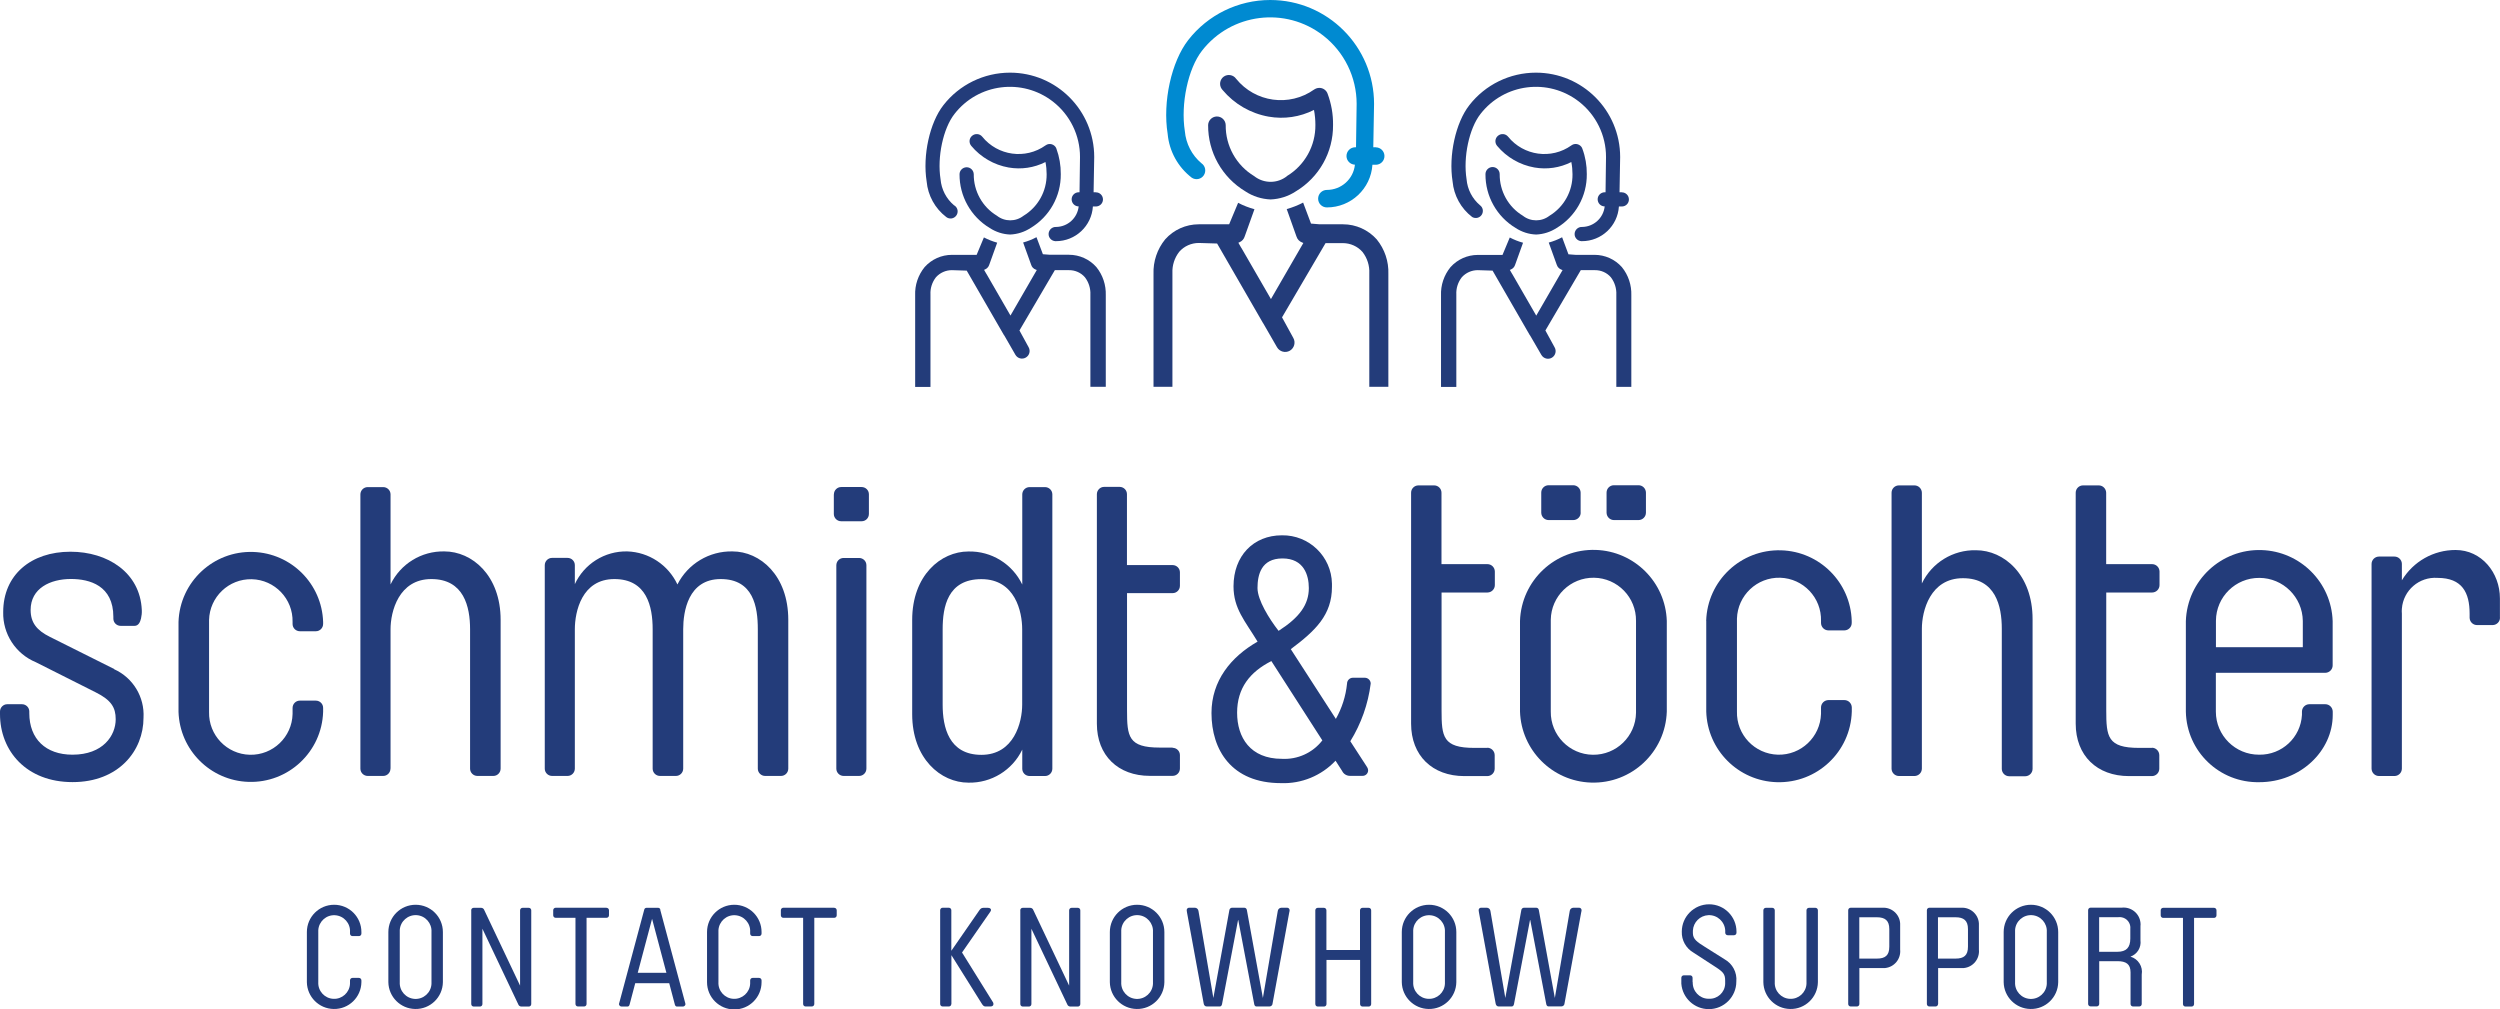 <?xml version="1.0" encoding="UTF-8"?>
<svg xmlns="http://www.w3.org/2000/svg" id="Ebene_2" viewBox="0 0 320 129.21">
  <g id="Ebene_1-2">
    <path d="m14.61,85.66c2.42,1.09,3.91,3.56,3.76,6.21,0,4.23-3.18,8.24-9.08,8.24S0,96.14,0,91.39v-.31c0-.52.42-.94.93-.94h1.88c.52,0,.94.42.94.93,0,0,0,0,0,0v.21c0,3.29,2.09,5.32,5.53,5.32,3.91,0,5.53-2.45,5.53-4.54,0-1.51-.58-2.45-2.56-3.44l-7.67-3.86c-2.58-1.07-4.24-3.62-4.17-6.42,0-4.75,3.55-7.72,8.61-7.72,4.75,0,8.92,2.66,9.13,7.46.02.37-.02.74-.1,1.09-.1.42-.31.94-.83.94h-1.77c-.52,0-.94-.41-.94-.93,0,0,0,0,0-.01v-.21c0-4.01-3.03-4.85-5.43-4.85-2.66,0-5.16,1.2-5.16,3.96,0,1.62.78,2.61,2.45,3.44l8.24,4.12Z" style="fill:#233c7a;"></path>
    <path d="m22.85,79.6c.17-5.11,4.45-9.12,9.56-8.95,4.88.16,8.79,4.08,8.95,8.95v.26c0,.52-.42.94-.93.94h-2.04c-.52,0-.94-.41-.94-.93,0,0,0,0,0,0v-.26c.07-2.95-2.27-5.4-5.22-5.47-2.95-.07-5.4,2.27-5.47,5.22,0,.08,0,.17,0,.25v11.53c-.07,2.95,2.27,5.4,5.22,5.47,2.95.07,5.4-2.27,5.47-5.22,0-.08,0-.17,0-.25v-.52c0-.52.41-.94.93-.94,0,0,0,0,0,0h2.04c.52,0,.94.41.94.93,0,0,0,0,0,0v.52c-.17,5.11-4.45,9.12-9.56,8.95-4.88-.16-8.79-4.08-8.95-8.95v-11.53Z" style="fill:#233c7a;"></path>
    <path d="m49.98,98.38c0,.52-.42.94-.93.94,0,0,0,0,0,0h-1.98c-.52,0-.94-.42-.94-.93,0,0,0,0,0,0v-35.1c0-.52.42-.94.93-.94,0,0,0,0,0,0h1.99c.52,0,.94.42.94.93,0,0,0,0,0,0v11.53c1.27-2.64,3.96-4.29,6.89-4.23,3.55,0,7.2,3.08,7.2,8.76v19.04c0,.52-.42.94-.93.94h-2.04c-.52,0-.94-.42-.94-.93h0v-17.85c0-2.87-.78-6.42-4.96-6.42s-5.22,4.17-5.22,6.42v17.84Z" style="fill:#233c7a;"></path>
    <path d="m73.56,74.81c1.2-2.63,3.84-4.29,6.73-4.23,2.76.09,5.24,1.72,6.42,4.23,1.34-2.65,4.08-4.29,7.04-4.23,3.55,0,7.15,3.08,7.15,8.76v19.04c0,.52-.42.94-.93.94,0,0,0,0,0,0h-2.03c-.52,0-.94-.42-.94-.93h0v-17.85c0-2.87-.57-6.42-4.75-6.42s-4.8,4.17-4.8,6.42v17.84c0,.52-.42.94-.93.94,0,0,0,0,0,0h-2.04c-.52,0-.94-.42-.94-.93h0v-17.85c0-2.87-.73-6.42-4.9-6.42s-5.06,4.17-5.06,6.42v17.84c0,.52-.42.94-.93.94,0,0,0,0,0,0h-1.98c-.52,0-.94-.42-.94-.93h0v-26.04c0-.52.42-.94.93-.94,0,0,0,0,0,0h1.98c.52,0,.94.41.94.93,0,0,0,0,0,.01v2.45Z" style="fill:#233c7a;"></path>
    <path d="m106.74,63.28c0-.52.42-.94.93-.94,0,0,0,0,0,0h2.61c.52,0,.94.41.94.93,0,0,0,0,0,.01v2.5c0,.52-.41.94-.93.94,0,0,0,0-.01,0h-2.61c-.52,0-.94-.42-.94-.93,0,0,0,0,0,0v-2.5Zm.31,9.08c0-.52.41-.94.93-.94,0,0,0,0,0,0h1.98c.52,0,.94.41.94.93,0,0,0,0,0,0v26.03c0,.52-.42.94-.93.94,0,0,0,0,0,0h-1.98c-.52,0-.94-.42-.94-.93h0v-26.03Z" style="fill:#233c7a;"></path>
    <path d="m116.76,79.35c0-5.69,3.65-8.76,7.2-8.76,2.93-.07,5.62,1.59,6.89,4.23v-11.53c0-.52.42-.94.93-.94,0,0,0,0,0,0h1.98c.52,0,.94.42.94.93,0,0,0,0,0,0v35.11c0,.52-.42.94-.93.94,0,0,0,0,0,0h-1.98c-.52,0-.94-.41-.94-.93,0,0,0,0,0,0v-2.45c-1.27,2.64-3.96,4.29-6.89,4.23-3.55,0-7.2-3.08-7.2-8.76v-12.05Zm14.08,1.2c0-2.24-.89-6.42-5.22-6.42s-4.96,3.55-4.96,6.42v9.65c0,2.87.78,6.42,4.96,6.42s5.22-4.17,5.22-6.42v-9.65Z" style="fill:#233c7a;"></path>
    <path d="m150.09,95.72c.52,0,.94.42.94.93,0,0,0,0,0,0v1.72c0,.52-.42.94-.93.94,0,0,0,0,0,0h-2.92c-4.07,0-6.78-2.61-6.78-6.68v-29.37c0-.52.42-.94.93-.94,0,0,0,0,0,0h1.98c.52,0,.94.42.94.93,0,0,0,0,0,0v9.08h5.84c.52,0,.94.42.94.93,0,0,0,0,0,0v1.72c0,.52-.42.94-.93.94,0,0,0,0,0,0h-5.84v14.97c0,3.39.16,4.8,4.17,4.8h1.67Z" style="fill:#233c7a;"></path>
    <path d="m174.95,98.14c.11.14.17.32.17.5-.02.39-.35.69-.75.67,0,0,0,0-.01,0h-1.56c-.43,0-.83-.24-1.01-.63l-.84-1.31c-1.81,1.92-4.36,2.97-6.99,2.87-6.32,0-8.89-4.25-8.89-8.97,0-4.13,2.49-7.2,5.9-9.14-1.6-2.65-3.08-4.21-3.08-7.08,0-3.88,2.53-6.53,6.19-6.53,3.48-.06,6.35,2.71,6.41,6.19,0,.14,0,.28,0,.42,0,3.58-2.11,5.6-5.27,7.96l5.77,8.93c.78-1.39,1.27-2.92,1.43-4.51,0-.42.34-.76.75-.76,0,0,0,0,0,0h1.52c.42,0,.76.34.76.75h0c-.33,2.62-1.22,5.13-2.61,7.38l2.11,3.25Zm-12.22-13.52c-2.74,1.39-4.38,3.45-4.38,6.61s1.68,5.9,5.73,5.9c2.01.11,3.95-.77,5.18-2.36l-6.53-10.16Zm4.8-9.35c0-1.64-.63-3.79-3.37-3.79s-3.2,2.11-3.2,3.79c0,1.52,1.48,3.92,2.7,5.48,2.69-1.73,3.87-3.37,3.87-5.48h0Z" style="fill:#233c7a;"></path>
    <path d="m190.37,95.71c.52,0,.94.42.95.94h0v1.74c0,.52-.42.94-.93.95,0,0,0,0-.01,0h-2.94c-4.1,0-6.82-2.62-6.82-6.72v-29.55c0-.52.42-.94.94-.94h2.01c.52,0,.94.42.94.94h0v9.14h5.88c.52,0,.94.42.95.94h0v1.74c0,.52-.42.94-.93.95,0,0,0,0-.01,0h-5.88v15.06c0,3.41.16,4.83,4.2,4.83h1.67Z" style="fill:#233c7a;"></path>
    <path d="m194.56,91.08v-11.6c.17-5.19,4.51-9.26,9.7-9.09,4.95.16,8.93,4.14,9.09,9.09v11.6c-.17,5.19-4.51,9.26-9.7,9.09-4.95-.16-8.93-4.14-9.09-9.09Zm7.77-25.46c0,.52-.42.94-.94.95h-3.16c-.52,0-.94-.42-.95-.94h0v-2.58c0-.52.42-.94.94-.94h3.15c.52,0,.94.42.95.94h0s0,2.58,0,2.58Zm-3.83,13.86v11.6c-.04,3.01,2.37,5.49,5.38,5.53,3.01.04,5.49-2.37,5.53-5.38,0-.05,0-.1,0-.15v-11.6c.04-3.01-2.37-5.49-5.38-5.53-3.01-.04-5.49,2.37-5.53,5.38,0,.05,0,.1,0,.15Zm12.18-13.86c0,.52-.42.94-.94.95,0,0,0,0,0,0h-3.15c-.52,0-.94-.42-.95-.94h0v-2.58c0-.52.42-.94.94-.94,0,0,0,0,0,0h3.15c.52,0,.94.42.95.94h0s0,2.58,0,2.58Z" style="fill:#233c7a;"></path>
    <path d="m218.39,79.48c.15-5.15,4.44-9.19,9.59-9.04,4.93.14,8.9,4.11,9.04,9.04v.26c0,.52-.42.94-.93.95,0,0,0,0-.01,0h-2.04c-.52,0-.94-.42-.95-.94h0v-.27c.08-2.97-2.26-5.44-5.23-5.53-2.97-.08-5.44,2.26-5.53,5.23,0,.1,0,.2,0,.29v11.6c-.08,2.97,2.26,5.44,5.23,5.53,2.97.08,5.44-2.26,5.53-5.23,0-.1,0-.2,0-.29v-.52c0-.52.42-.94.94-.95h2.05c.52,0,.94.42.95.94h0v.53c-.15,5.15-4.44,9.19-9.59,9.04-4.93-.14-8.9-4.11-9.04-9.04v-11.6Z" style="fill:#233c7a;"></path>
    <path d="m246,98.38c0,.52-.42.94-.94.95,0,0,0,0,0,0h-1.99c-.52,0-.94-.42-.95-.93,0,0,0,0,0-.01v-35.32c0-.52.42-.94.94-.94,0,0,0,0,0,0h1.99c.52,0,.94.42.95.94h0v11.61c1.27-2.65,3.98-4.32,6.93-4.25,3.57,0,7.24,3.1,7.24,8.82v19.16c0,.52-.42.94-.93.95,0,0,0,0-.01,0h-2.05c-.52,0-.94-.42-.95-.93,0,0,0,0,0-.01v-17.95c0-2.89-.79-6.46-4.98-6.46s-5.25,4.2-5.25,6.46v17.95Z" style="fill:#233c7a;"></path>
    <path d="m275.44,95.71c.52,0,.94.42.95.94h0v1.74c0,.52-.42.94-.93.95,0,0,0,0-.01,0h-2.94c-4.1,0-6.82-2.62-6.82-6.72v-29.55c0-.52.42-.94.94-.94h2.01c.52,0,.94.42.95.94h0v9.14h5.88c.52,0,.94.42.95.94h0v1.74c0,.52-.42.94-.93.95,0,0,0,0-.01,0h-5.88v15.06c0,3.41.16,4.83,4.2,4.83h1.67Z" style="fill:#233c7a;"></path>
    <path d="m283.63,86.1v4.99c0,3.05,2.48,5.52,5.53,5.51.01,0,.02,0,.03,0,2.89.04,5.3-2.2,5.46-5.09v-.42c0-.52.42-.94.93-.95,0,0,0,0,.01,0h2.05c.52,0,.94.42.95.94h0v.43c0,4.62-4.15,8.61-9.4,8.61-5.09.1-9.3-3.93-9.4-9.02,0,0,0,0,0,0v-11.6c.17-5.19,4.51-9.26,9.7-9.09,4.95.16,8.93,4.14,9.09,9.09v5.67c0,.52-.42.94-.94.95h-14.01Zm11.13-3.26v-3.36c-.04-3.05-2.52-5.5-5.56-5.51-3.05-.02-5.54,2.43-5.56,5.48,0,.01,0,.02,0,.03v3.36h11.12Z" style="fill:#233c7a;"></path>
    <path d="m320,79.06c0,.52-.42.94-.94.95h-2c-.52,0-.94-.42-.95-.94h0v-.53c0-2.68-.95-4.57-4.1-4.57-2.35-.17-4.39,1.59-4.57,3.94-.02.21-.02.42,0,.63v19.84c0,.52-.42.94-.93.95,0,0,0,0-.01,0h-1.99c-.52,0-.94-.42-.95-.94h0v-26.2c0-.52.42-.94.94-.95,0,0,0,0,0,0h1.99c.52,0,.94.42.95.93,0,0,0,0,0,.01v2.1c1.45-2.41,4.06-3.89,6.88-3.88,3.31,0,5.67,2.89,5.67,6.2v2.46Z" style="fill:#233c7a;"></path>
    <path d="m46.26,125.72c-.03,1.93-1.62,3.47-3.55,3.43-1.88-.03-3.4-1.55-3.43-3.43v-6.42c0-1.93,1.56-3.49,3.49-3.49s3.49,1.56,3.49,3.49v.2c0,.18-.14.32-.32.32h-.82c-.18,0-.32-.14-.32-.32h0v-.2c.07-1.12-.79-2.08-1.91-2.15-1.12-.07-2.08.79-2.15,1.91,0,.08,0,.16,0,.24v6.42c-.06,1.12.81,2.08,1.93,2.13,1.12.06,2.08-.81,2.13-1.93,0-.07,0-.13,0-.2v-.23c0-.18.14-.32.32-.32,0,0,0,0,0,0h.82c.18,0,.32.14.32.32h0v.23Z" style="fill:#233c7a;"></path>
    <path d="m56.69,119.3v6.42c-.03,1.93-1.62,3.47-3.55,3.43-1.88-.03-3.4-1.55-3.43-3.43v-6.42c0-1.93,1.56-3.49,3.49-3.49s3.49,1.56,3.49,3.49h0Zm-1.46,6.42v-6.42c.07-1.12-.78-2.09-1.9-2.16-1.12-.07-2.09.78-2.16,1.9,0,.08,0,.17,0,.26v6.42c-.06,1.12.8,2.08,1.92,2.14,1.12.06,2.08-.8,2.14-1.92,0-.07,0-.15,0-.22Z" style="fill:#233c7a;"></path>
    <path d="m60.31,116.52c0-.18.14-.32.32-.32,0,0,0,0,0,0h.95c.19,0,.35.12.41.3l4.58,9.66v-9.64c0-.18.14-.32.32-.32h.79c.18,0,.32.14.32.32h0v12c0,.18-.14.32-.32.32h-.94c-.19,0-.35-.12-.41-.3l-4.58-9.66v9.64c0,.18-.14.32-.32.32,0,0,0,0,0,0h-.79c-.18,0-.32-.14-.32-.32,0,0,0,0,0,0v-12Z" style="fill:#233c7a;"></path>
    <path d="m77.63,116.2c.18,0,.32.14.32.32h0v.64c0,.18-.14.32-.32.32h-2.55v11.03c0,.18-.14.32-.32.32,0,0,0,0,0,0h-.78c-.18,0-.32-.14-.32-.32,0,0,0,0,0,0v-11.03h-2.53c-.18,0-.32-.14-.32-.32h0v-.65c0-.18.14-.32.32-.32,0,0,0,0,0,0h6.5Z" style="fill:#233c7a;"></path>
    <path d="m84.51,116.45l3.21,11.98s.02.08.02.12c-.03.17-.18.3-.36.29h-.73c-.16,0-.25-.14-.28-.3l-.71-2.69h-4.35l-.71,2.69c-.03.16-.12.3-.28.3h-.73c-.17.01-.33-.11-.36-.29,0-.04,0-.08.02-.12l3.21-11.98c.02-.14.14-.25.29-.25h1.5c.14,0,.26.11.28.25Zm-1.04,1.14l-1.84,6.93h3.67l-1.84-6.93Z" style="fill:#233c7a;"></path>
    <path d="m97.48,125.72c0,1.93-1.56,3.49-3.49,3.49s-3.49-1.56-3.49-3.49v-6.42c0-1.93,1.56-3.49,3.49-3.49s3.49,1.56,3.49,3.49v.2c0,.18-.14.32-.32.32h-.82c-.18,0-.32-.14-.32-.32h0v-.2c.07-1.12-.79-2.08-1.91-2.15s-2.08.79-2.15,1.91c0,.08,0,.16,0,.24v6.42c-.06,1.12.81,2.08,1.93,2.13s2.08-.81,2.13-1.93c0-.07,0-.13,0-.2v-.23c0-.18.14-.32.32-.32h.82c.18,0,.32.14.32.32h0v.24Z" style="fill:#233c7a;"></path>
    <path d="m106.78,116.2c.18,0,.32.14.32.32h0v.64c0,.18-.14.32-.32.32h-2.55v11.03c0,.18-.14.32-.32.32h-.79c-.18,0-.32-.14-.32-.32,0,0,0,0,0,0v-11.03h-2.53c-.18,0-.32-.14-.32-.32h0v-.65c0-.18.14-.32.32-.32,0,0,0,0,0,0h6.51Z" style="fill:#233c7a;"></path>
    <path d="m121.77,128.51c0,.18-.14.32-.32.32,0,0,0,0,0,0h-.79c-.18,0-.32-.14-.32-.32,0,0,0,0,0,0v-12c0-.18.14-.32.32-.32,0,0,0,0,0,0h.79c.18,0,.32.14.32.32h0v5.19l3.55-5.13c.14-.21.27-.37.55-.37h.57c.25,0,.41.11.41.27,0,.08-.04.16-.09.23l-3.62,5.22,3.98,6.4c.03.07.04.14.04.21,0,.18-.14.3-.39.3h-.66c-.21,0-.35-.21-.46-.39l-3.87-6.18v6.26Z" style="fill:#233c7a;"></path>
    <path d="m130.59,116.52c0-.18.14-.32.32-.32,0,0,0,0,0,0h.95c.19,0,.35.12.41.3l4.58,9.66v-9.64c0-.18.14-.32.32-.32,0,0,0,0,0,0h.79c.18,0,.32.14.32.32h0v12c0,.18-.14.32-.32.32h-.95c-.19,0-.35-.12-.41-.3l-4.58-9.66v9.64c0,.18-.14.32-.32.32,0,0,0,0,0,0h-.78c-.18,0-.32-.14-.32-.32,0,0,0,0,0,0v-12Z" style="fill:#233c7a;"></path>
    <path d="m149.04,119.3v6.42c-.03,1.93-1.62,3.47-3.55,3.43-1.88-.03-3.4-1.55-3.43-3.43v-6.42c0-1.93,1.56-3.49,3.49-3.49s3.49,1.56,3.49,3.49h0Zm-1.46,6.42v-6.42c.07-1.12-.78-2.09-1.9-2.16-1.12-.07-2.09.78-2.16,1.9,0,.08,0,.17,0,.26v6.42c-.06,1.12.8,2.08,1.92,2.14,1.12.06,2.08-.8,2.14-1.92,0-.07,0-.15,0-.22Z" style="fill:#233c7a;"></path>
    <path d="m158.47,117.77l-2.05,10.76c-.04.16-.12.3-.28.3h-1.68c-.23,0-.36-.18-.39-.39l-2.14-11.68c-.02-.08-.03-.15-.03-.23-.02-.17.1-.32.27-.34,0,0,0,0,.01,0h.77c.22,0,.41.17.45.39l1.91,11.16,2.05-11.25c.02-.16.16-.29.32-.3h1.6c.17,0,.3.14.32.3l2.05,11.25,1.91-11.16c.04-.22.22-.38.45-.39h.77c.17.01.3.16.29.33,0,0,0,0,0,.01,0,.08-.02.15-.04.23l-2.14,11.68c0,.21-.18.39-.39.39h-1.68c-.16,0-.25-.14-.28-.3l-2.04-10.76Z" style="fill:#233c7a;"></path>
    <path d="m174.08,121.6v-5.08c0-.18.14-.32.32-.32h.79c.18,0,.32.14.32.32h0v12c0,.18-.14.32-.32.32,0,0,0,0,0,0h-.78c-.18,0-.32-.14-.32-.32,0,0,0,0,0,0v-5.65h-4.3v5.65c0,.18-.14.32-.32.32h-.79c-.18,0-.32-.14-.32-.32h0v-12c0-.18.14-.32.32-.32,0,0,0,0,0,0h.78c.18,0,.32.14.32.32h0v5.08h4.3Z" style="fill:#233c7a;"></path>
    <path d="m186.41,119.3v6.42c-.03,1.93-1.62,3.47-3.55,3.43-1.88-.03-3.4-1.55-3.43-3.43v-6.42c0-1.93,1.56-3.49,3.49-3.49s3.49,1.56,3.49,3.49h0Zm-1.46,6.42v-6.42c.07-1.12-.79-2.09-1.91-2.15-1.12-.07-2.09.79-2.15,1.91,0,.08,0,.16,0,.24v6.42c-.06,1.12.81,2.08,1.93,2.13,1.12.06,2.08-.81,2.13-1.93,0-.07,0-.13,0-.2Z" style="fill:#233c7a;"></path>
    <path d="m195.84,117.77l-2.05,10.76c-.04.16-.12.3-.29.3h-1.67c-.23,0-.36-.18-.39-.39l-2.14-11.68c-.02-.08-.03-.15-.03-.23-.02-.17.1-.32.27-.34,0,0,0,0,.01,0h.77c.22,0,.41.17.45.39l1.91,11.16,2.05-11.25c.02-.16.16-.29.32-.3h1.6c.17,0,.3.14.32.3l2.05,11.25,1.91-11.16c.04-.22.22-.38.45-.39h.77c.17.01.3.16.29.32,0,0,0,0,0,.01,0,.08-.02.15-.04.23l-2.14,11.68c0,.21-.18.39-.39.39h-1.67c-.16,0-.25-.14-.28-.3l-2.05-10.76Z" style="fill:#233c7a;"></path>
    <path d="m216.67,125.72c-.04,1.13.84,2.08,1.96,2.12.04,0,.08,0,.12,0,1.09.05,2.02-.8,2.07-1.89,0-.04,0-.08,0-.12v-.32c0-.82-.25-1.1-1.25-1.75l-2.8-1.82c-.96-.55-1.54-1.59-1.5-2.69,0-1.93,1.57-3.5,3.5-3.5s3.5,1.57,3.5,3.5v.14c0,.18-.14.32-.32.32,0,0,0,0,0,0h-.8c-.18,0-.32-.14-.32-.32,0,0,0,0,0,0v-.27c-.05-1.14-1.02-2.03-2.16-1.98-1.07.05-1.93.91-1.98,1.98v.32c0,.79.59,1.16,1.46,1.71l2.6,1.64c1.02.57,1.61,1.69,1.5,2.85,0,1.95-1.58,3.53-3.52,3.53-1.84,0-3.38-1.42-3.52-3.26v-.75c0-.18.14-.32.32-.32,0,0,0,0,0,0h.8c.18,0,.32.14.32.32h0s0,.56,0,.56Z" style="fill:#233c7a;"></path>
    <path d="m225.71,116.52c0-.18.14-.32.32-.32,0,0,0,0,0,0h.82c.18,0,.32.14.32.32h0v9.2c-.06,1.12.81,2.08,1.93,2.13,1.12.06,2.08-.81,2.13-1.93,0-.07,0-.13,0-.2v-9.2c0-.18.14-.32.32-.32,0,0,0,0,0,0h.82c.18,0,.32.14.32.32h0v9.2c-.03,1.93-1.62,3.47-3.55,3.43-1.88-.03-3.4-1.55-3.43-3.43v-9.2Z" style="fill:#233c7a;"></path>
    <path d="m238,128.51c0,.18-.14.32-.32.32,0,0,0,0,0,0h-.79c-.18,0-.32-.14-.32-.32h0v-12c0-.18.14-.32.32-.32,0,0,0,0,0,0h4.06c1.18-.07,2.2.83,2.27,2.01,0,.12,0,.24,0,.36v2.98c.12,1.19-.74,2.25-1.93,2.37-.12.01-.23.01-.35,0h-2.94v4.6Zm3.83-9.59c0-1.1-.55-1.51-1.59-1.51h-2.25v5.29h2.25c1.07,0,1.59-.41,1.59-1.52v-2.26Z" style="fill:#233c7a;"></path>
    <path d="m248.07,128.51c0,.18-.14.32-.32.32,0,0,0,0,0,0h-.79c-.18,0-.32-.14-.32-.32h0v-12c0-.18.14-.32.32-.32,0,0,0,0,0,0h4.07c1.18-.07,2.2.83,2.27,2.01,0,.12,0,.24,0,.36v2.98c.12,1.19-.74,2.25-1.93,2.37-.12.01-.23.01-.35,0h-2.94v4.6Zm3.83-9.59c0-1.1-.55-1.51-1.59-1.51h-2.25v5.29h2.25c1.07,0,1.59-.41,1.59-1.52v-2.26Z" style="fill:#233c7a;"></path>
    <path d="m263.45,119.3v6.42c-.03,1.93-1.62,3.47-3.55,3.43-1.88-.03-3.4-1.55-3.43-3.43v-6.42c0-1.93,1.56-3.49,3.49-3.49s3.49,1.56,3.49,3.49h0Zm-1.46,6.42v-6.42c.07-1.12-.78-2.09-1.9-2.16-1.12-.07-2.09.78-2.16,1.9,0,.08,0,.17,0,.26v6.42c-.06,1.12.8,2.08,1.92,2.14,1.12.06,2.08-.8,2.14-1.92,0-.07,0-.15,0-.22Z" style="fill:#233c7a;"></path>
    <path d="m274.14,128.51c0,.18-.14.32-.32.32h-.79c-.18,0-.32-.14-.32-.32h0v-4.05c0-1.07-.59-1.43-1.68-1.43h-2.33v5.47c0,.18-.14.32-.32.32,0,0,0,0,0,0h-.78c-.18,0-.32-.14-.32-.32,0,0,0,0,0,0v-12c0-.18.14-.32.32-.32,0,0,0,0,0,0h3.98c1.19-.13,2.27.72,2.4,1.92.02.15.02.29,0,.44v1.82c.12.91-.41,1.78-1.28,2.09,1,.29,1.62,1.28,1.44,2.3v3.76Zm-5.45-11.1v4.42h2.32c1.16,0,1.67-.54,1.67-1.7v-1.21c.09-.74-.43-1.42-1.18-1.52-.12-.02-.25-.01-.37,0h-2.44Z" style="fill:#233c7a;"></path>
    <path d="m283.39,116.2c.18,0,.32.14.32.32h0v.65c0,.18-.14.32-.32.32h-2.55v11.03c0,.18-.14.32-.32.32,0,0,0,0,0,0h-.78c-.18,0-.32-.14-.32-.32,0,0,0,0,0,0v-11.03h-2.53c-.18,0-.32-.14-.32-.32h0v-.65c0-.18.14-.32.32-.32,0,0,0,0,0,0h6.51Z" style="fill:#233c7a;"></path>
    <path d="m164.74,22.54c-1.23.98-2.97.98-4.21,0-2.29-1.38-3.67-3.87-3.64-6.54-.02-.62-.54-1.11-1.16-1.09-.59.02-1.07.5-1.09,1.09-.03,3.47,1.78,6.7,4.76,8.49.96.64,2.08.99,3.24,1.04h0c1.15-.05,2.27-.4,3.23-1.04,2.98-1.79,4.79-5.01,4.76-8.49.02-1.37-.22-2.73-.7-4.01-.02-.05-.04-.1-.06-.14-.06-.12-.14-.22-.24-.31-.35-.32-.86-.38-1.28-.16-.05.03-.09.05-.14.08-3.17,2.25-7.54,1.65-9.99-1.38-.36-.51-1.06-.63-1.57-.28-.51.36-.63,1.06-.28,1.57.04.05.08.1.12.15,1.5,1.79,3.58,3,5.89,3.41,1.98.35,4.02.05,5.81-.86.12.63.18,1.28.18,1.92.03,2.67-1.36,5.17-3.65,6.55Z" style="fill:#233c7a;"></path>
    <path d="m176.14,18.85h-.36l.1-5.55C175.88,5.96,169.93,0,162.59,0c-4.1,0-7.98,1.89-10.5,5.13-2.15,2.76-3.29,7.92-2.63,12.01.2,2.22,1.32,4.25,3.09,5.61.52.34,1.21.19,1.54-.32.33-.51.2-1.19-.3-1.53-1.23-1.03-1.99-2.51-2.13-4.11-.55-3.49.41-8.01,2.19-10.29,3.74-4.82,10.69-5.7,15.52-1.95,2.7,2.1,4.28,5.33,4.28,8.75l-.08,5.55h-.13c-.62.02-1.1.53-1.09,1.14.01.59.49,1.07,1.08,1.09-.19,1.84-1.74,3.23-3.59,3.23-.62,0-1.12.5-1.12,1.12s.5,1.12,1.12,1.12c3.08,0,5.63-2.39,5.83-5.46h.46c.62-.02,1.1-.53,1.08-1.15-.02-.59-.49-1.06-1.08-1.08h0Z" style="fill:#008ad1;"></path>
    <path d="m175.27,49.53v-14.53c.05-.99-.26-1.97-.87-2.75-.63-.72-1.55-1.13-2.51-1.13h-2.22l-5.57,9.5,1.44,2.63c.33.57.13,1.31-.44,1.64-.57.33-1.31.13-1.64-.44l-1.74-3.02-.09-.14-5.84-10.12-2.34-.07c-.96,0-1.87.4-2.51,1.13-.6.77-.91,1.73-.87,2.7v14.58h-2.42v-14.43c-.06-1.61.47-3.19,1.49-4.44,1.09-1.23,2.66-1.93,4.3-1.93h3.89l1.15-2.75c.66.35,1.37.62,2.09.82l-1.24,3.46c-.1.35-.35.63-.68.77l-.14.06.33.58.09.14,3.75,6.49,4.15-7.18-.15-.06c-.36-.13-.63-.42-.74-.79l-1.24-3.49c.73-.2,1.43-.48,2.1-.83l1.01,2.69,1.11.09h3c1.64,0,3.21.71,4.3,1.93,1.02,1.25,1.55,2.83,1.49,4.44v14.43h-2.41Z" style="fill:#233c7a;"></path>
    <path d="m198.34,27.61c-1,.79-2.42.79-3.42,0-1.86-1.12-2.98-3.15-2.96-5.32,0-.5-.41-.91-.91-.91s-.91.41-.91.91c-.02,2.82,1.45,5.44,3.86,6.89.78.51,1.69.81,2.63.84h0c.94-.04,1.84-.33,2.62-.84,2.42-1.45,3.89-4.07,3.86-6.89.01-1.11-.18-2.22-.57-3.26-.01-.04-.03-.08-.05-.12-.11-.21-.31-.37-.54-.44-.23-.07-.49-.05-.7.07-.04.02-.07.04-.11.07-2.57,1.83-6.12,1.34-8.11-1.12-.32-.39-.9-.44-1.29-.11-.39.32-.44.9-.11,1.29h0c1.22,1.46,2.91,2.44,4.78,2.77,1.61.28,3.26.04,4.72-.7.1.51.15,1.04.15,1.56.03,2.17-1.09,4.19-2.95,5.32Z" style="fill:#233c7a;"></path>
    <path d="m207.59,24.61h-.29l.08-4.51c0-5.96-4.82-10.8-10.78-10.8-3.34,0-6.49,1.54-8.53,4.17-1.75,2.24-2.67,6.43-2.14,9.75.16,1.8,1.07,3.46,2.51,4.56.43.25.99.11,1.24-.32.23-.4.14-.9-.23-1.18-1-.84-1.62-2.04-1.73-3.34-.45-2.83.33-6.5,1.78-8.35,3.04-3.92,8.68-4.63,12.6-1.59,2.19,1.7,3.48,4.33,3.47,7.1l-.06,4.51h-.1c-.5,0-.91.4-.91.9,0,.5.4.91.9.91-.16,1.49-1.41,2.62-2.91,2.63-.5-.02-.92.38-.94.88s.38.92.88.94c.02,0,.04,0,.06,0,2.5,0,4.57-1.94,4.73-4.44h.38c.5,0,.91-.41.9-.91,0-.5-.41-.9-.9-.9h0Z" style="fill:#233c7a;"></path>
    <path d="m206.89,49.53v-11.8c.04-.8-.21-1.6-.7-2.24-.51-.59-1.26-.92-2.04-.91h-1.81l-4.53,7.72,1.17,2.14c.28.46.13,1.06-.33,1.34s-1.06.13-1.34-.33c0-.01-.01-.02-.02-.03l-1.42-2.45-.08-.11-4.74-8.22-1.9-.06c-.78,0-1.52.33-2.04.91-.49.63-.74,1.41-.7,2.2v11.84h-1.96v-11.72c-.05-1.31.38-2.59,1.21-3.61.89-1,2.16-1.57,3.5-1.57h3.16l.93-2.23c.54.28,1.11.51,1.7.67l-1.01,2.81c-.08.28-.29.51-.56.62l-.12.05.27.47.07.11,3.04,5.27,3.37-5.83-.14-.05c-.29-.11-.52-.34-.61-.64l-1.02-2.83c.59-.16,1.17-.39,1.71-.68l.81,2.18.9.07h2.44c1.34,0,2.61.57,3.5,1.57.83,1.02,1.25,2.3,1.21,3.61v11.72h-1.96Z" style="fill:#233c7a;"></path>
    <path d="m131.02,27.61c-1,.79-2.42.79-3.42,0-1.86-1.12-2.98-3.15-2.96-5.32-.02-.5-.44-.9-.94-.88-.48.02-.87.4-.88.88-.02,2.82,1.45,5.44,3.86,6.89.78.51,1.69.81,2.62.84h0c.94-.04,1.84-.33,2.62-.84,2.42-1.45,3.89-4.07,3.86-6.89.01-1.11-.18-2.22-.56-3.26-.01-.04-.03-.08-.05-.12-.11-.21-.31-.37-.54-.44-.13-.04-.27-.05-.4-.03-.14.02-.28.08-.4.17-2.57,1.83-6.12,1.34-8.11-1.12-.32-.39-.9-.44-1.29-.11-.39.32-.44.9-.11,1.29h0c1.22,1.46,2.91,2.44,4.78,2.77,1.61.28,3.26.04,4.72-.7.1.51.15,1.04.15,1.56.02,2.17-1.1,4.19-2.96,5.32Z" style="fill:#233c7a;"></path>
    <path d="m140.27,24.61h-.29l.08-4.51c0-5.96-4.82-10.8-10.78-10.8-3.34,0-6.49,1.54-8.53,4.17-1.75,2.24-2.67,6.43-2.14,9.75.16,1.8,1.07,3.46,2.51,4.56.4.31.97.23,1.27-.17.31-.4.23-.97-.17-1.27-.03-.02-.06-.04-.1-.06-1-.84-1.62-2.04-1.73-3.34-.45-2.83.33-6.5,1.78-8.35,3.04-3.92,8.68-4.63,12.6-1.59,2.19,1.7,3.48,4.33,3.47,7.1l-.06,4.51h-.1c-.5,0-.91.4-.91.9,0,.5.4.91.9.91-.16,1.49-1.41,2.62-2.91,2.63-.5-.02-.92.38-.94.88s.38.92.88.94c.02,0,.04,0,.06,0,2.5,0,4.57-1.94,4.73-4.44h.38c.5,0,.91-.4.91-.9s-.4-.91-.9-.91h0Z" style="fill:#233c7a;"></path>
    <path d="m139.57,49.53v-11.8c.04-.8-.21-1.6-.7-2.24-.51-.59-1.26-.92-2.04-.91h-1.81l-4.53,7.72,1.17,2.14c.27.47.11,1.06-.36,1.33s-1.06.11-1.33-.36h0l-1.41-2.45-.08-.11-4.74-8.21-1.9-.06c-.78,0-1.52.33-2.04.91-.49.63-.74,1.41-.7,2.2v11.84h-1.96v-11.73c-.05-1.31.38-2.59,1.21-3.61.89-1,2.16-1.57,3.5-1.57h3.16l.93-2.23c.54.28,1.11.51,1.7.67l-1.01,2.81c-.08.28-.29.51-.55.62l-.12.05.27.47.07.11,3.04,5.27,3.37-5.83-.13-.05c-.29-.1-.52-.34-.6-.64l-1.02-2.83c.59-.16,1.17-.39,1.71-.68l.82,2.18.9.07h2.44c1.34,0,2.61.57,3.5,1.57.83,1.02,1.25,2.3,1.21,3.61v11.72h-1.97Z" style="fill:#233c7a;"></path>
  </g>
</svg>
